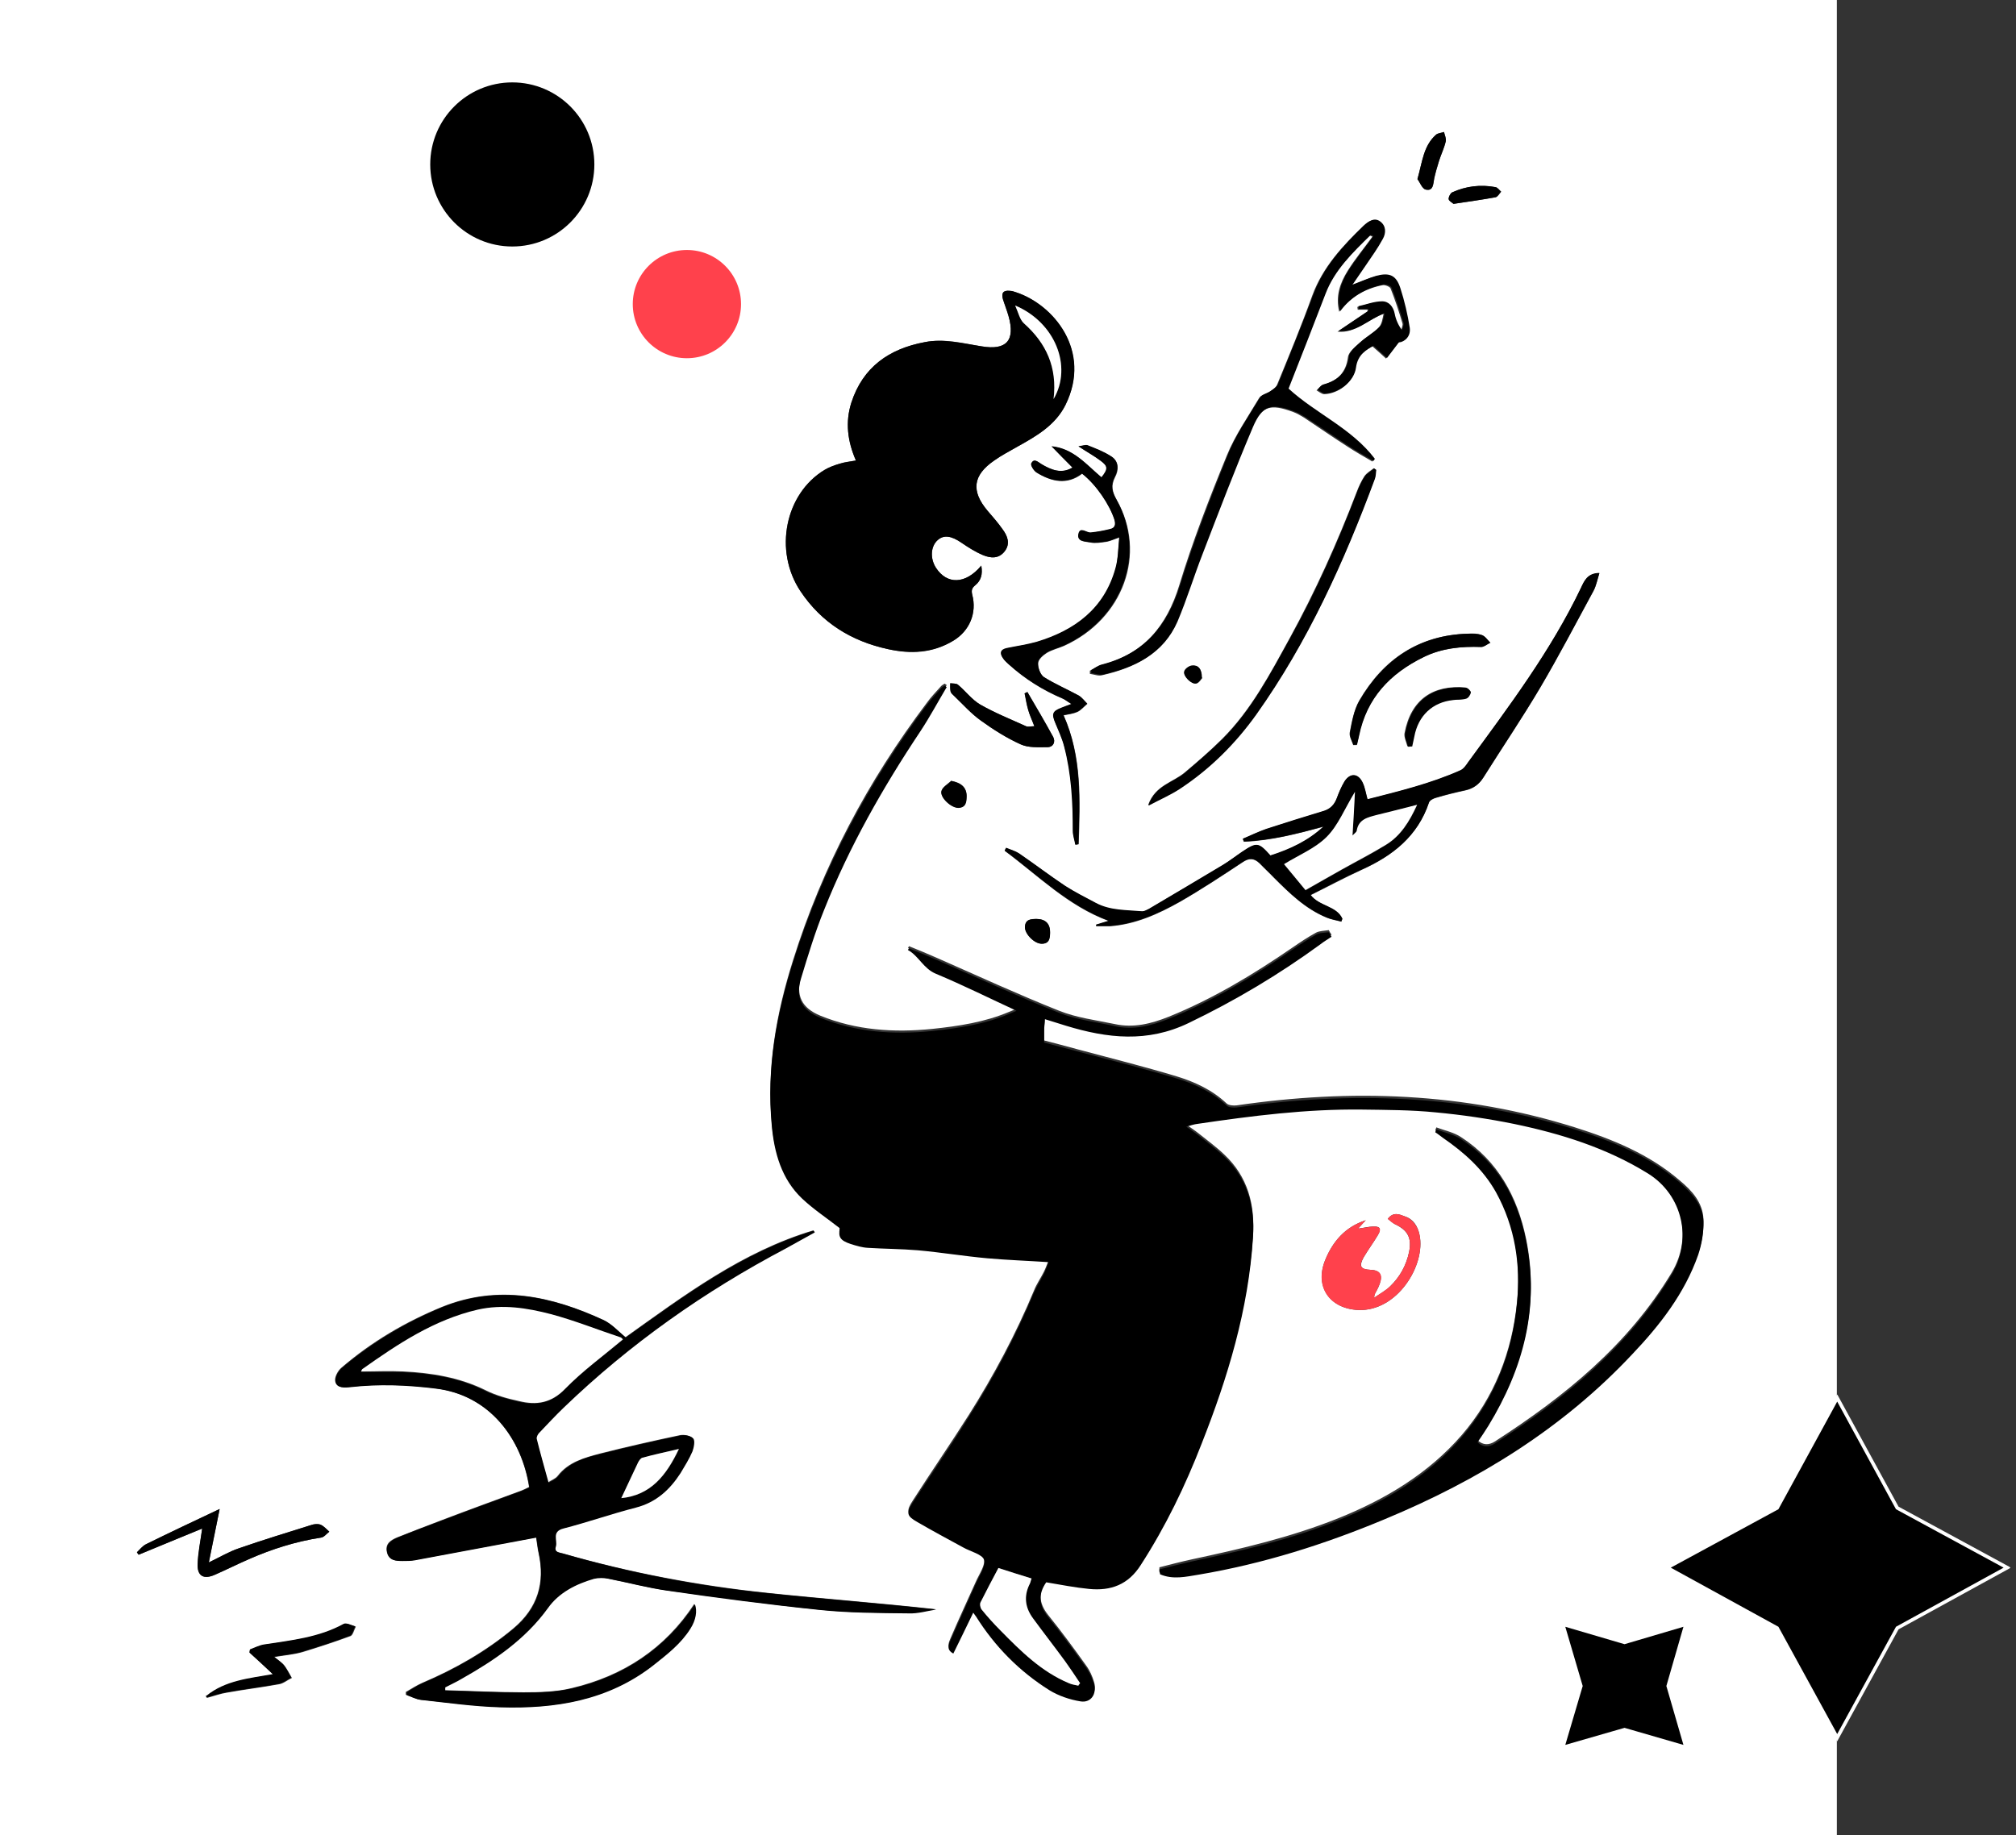 <?xml version="1.0" encoding="UTF-8"?>
<svg id="Livello_2" data-name="Livello 2" xmlns="http://www.w3.org/2000/svg" xmlns:xlink="http://www.w3.org/1999/xlink" version="1.1" viewBox="0 0 577.3 525.6">
  <rect x="0" y="0" width="577.3" height="525.6" fill="#333333" stroke="none"/>
  <defs>
    <style>
      .cls-1 {
        clip-path: url(#clippath);
      }

      .cls-2 {
        fill: none;
      }

      .cls-2, .cls-3, .cls-4, .cls-5 {
        stroke-width: 0px;
      }

      .cls-6 {
        stroke: #fff;
        stroke-miterlimit: 10;
      }

      .cls-6, .cls-4 {
        fill: #000;
      }

      .cls-3 {
        fill: #ff414c;
      }

      .cls-7 {
        clip-path: url(#clippath-1);
      }

      .cls-5 {
        fill: #fff;
      }
    </style>
    <clipPath id="clippath">
      <rect class="cls-2" x="447.2" y="464.9" width="36" height="36"/>
    </clipPath>
    <clipPath id="clippath-1">
      <rect class="cls-2" x="490.9" y="414" width="70.3" height="70.3" transform="translate(-163.5 503.5) rotate(-45)"/>
    </clipPath>
  </defs>
  <g>
    <path class="cls-5" d="M526,526.5H0V0h526v526.5ZM332,449.5c0,.3.1.5.2.8,3.7,1.6,7.4.8,11.1.1,18.4-3.1,36.1-8.7,53.3-15.9,26.6-11.1,50.8-25.9,70.7-47.1,7.9-8.4,15.1-17.5,19-28.6,1.1-3,1.6-6.4,1.5-9.6-.2-4.8-3.3-8.2-6.8-11.1-8.7-7.5-19.2-11.8-30-15.2-31.8-10-64.1-11.1-96.9-6.3-.9.1-2.2,0-2.8-.5-4.1-3.9-9.1-6.2-14.3-7.8-9.3-2.8-18.8-5.2-28.2-7.7-3.3-.9-6.6-1.8-9.8-2.6,0-1.3,0-2.4,0-3.4,0-1,.2-2.1.2-3.3,2.2.7,4.2,1.3,6.1,1.9,11.8,3.6,23.3,4.9,35.1-.8,13.3-6.4,25.9-13.9,37.8-22.6,1-.7,2.1-1.4,3.1-2.1-.3-.4-.6-.9-.8-1.3-1.2.2-2.6.2-3.6.7-2.4,1.3-4.6,2.8-6.8,4.3-11.2,7.7-22.8,14.7-35.4,19.8-5,2-10.1,3.3-15.5,2.1-5.3-1.1-10.9-1.8-15.9-3.8-11.8-4.7-23.3-10-34.9-15.1-2.7-1.2-5.4-2.3-8.1-3.4-.1.2-.2.4-.3.5,3.1,1.7,4.4,5.3,8,6.8,7.9,3.2,15.5,7.1,23.1,10.6.2-.2,0,0-.2.1-.6.3-1.2.5-1.9.8-7.1,3-14.5,4.1-22.1,4.9-10.9,1.1-21.7.4-32-3.8-5.3-2.2-7.1-5.7-5.5-11.3,2-6.6,4-13.2,6.6-19.6,7.3-18.1,16.8-35,27.6-51.2,2.7-4.1,5-8.4,7.5-12.6-.2-.1-.4-.3-.6-.4-.3.2-.7.4-1,.7-1.4,1.6-2.9,3.1-4.1,4.8-16.9,22.4-29.9,46.9-38.3,73.7-4.8,15.2-7.6,30.7-6.1,46.7.7,7.9,2.8,15.3,8.7,21,3.2,3.1,7.1,5.6,10.8,8.5-.4,2.6,0,3.5,3.1,4.5,1.6.5,3.3,1,4.9,1.1,4.8.3,9.6.3,14.3.7,6.7.6,13.3,1.7,20,2.3,5.7.5,11.4.7,17.5,1.1-.5,1.3-.9,2.4-1.4,3.4-.9,1.8-2.1,3.5-2.8,5.3-5.2,12.5-11.5,24.3-18.7,35.7-5.2,8.2-10.7,16.2-15.9,24.3-2.1,3.2-1.9,3.9,1.3,5.8,4.3,2.5,8.7,4.8,13,7.2,2.1,1.2,5.5,2,6,3.6.5,2-1.4,4.6-2.4,6.9-2.4,5.4-4.9,10.7-7.2,16.1-.5,1.2-1.3,2.7.8,3.8,1.9-3.9,3.7-7.7,5.7-11.7.4.5.6.8.8,1.1,5.5,8.6,12.4,15.8,21,21.1,2.6,1.6,5.8,2.7,8.9,3.2,2.9.5,4.8-2,3.9-4.9-.5-1.7-1.2-3.3-2.3-4.8-3.5-4.9-7.1-9.8-10.9-14.5-2.7-3.4-2.8-6.6-.5-9.9,4.2.7,8.2,1.5,12.3,1.9,6.2.6,11.2-1.2,14.8-6.9,7-11,12.6-22.6,17.4-34.7,7.4-19,13.3-38.5,14.7-59,.6-8.9-1.5-16.9-8.2-23.2-2.3-2.2-4.9-4.1-7.4-6.1-1-.8-2.1-1.5-3.5-2.5,1.4-.3,2.3-.6,3.2-.8,15.7-2.3,31.4-4.3,47.2-4.1,7,0,14,.1,21,.8,7.5.7,15,1.9,22.4,3.3,13.5,2.7,26.6,6.8,38.4,14.2,10,6.2,12.8,19,6.8,29-12.5,20.8-30.7,35.5-50.7,48.4-1.6,1-3.3,1.1-4.9-.4,1.1-1.6,2.1-3.1,3.1-4.7,10-16.4,14.7-33.8,10.8-53-2.5-12.1-8.1-22.3-18.6-29.1-2.1-1.4-4.7-1.9-7.1-2.8-.1.3-.2.6-.3.8.7.5,1.4,1.1,2.2,1.6,6.1,4.2,11.5,9.1,15.2,15.6,5.6,10,7.1,20.8,6,32-1.4,14.3-6.5,27.3-15.8,38.1-9.6,11.1-22,18.5-35.5,23.9-13.5,5.4-27.6,8.7-41.7,11.7-3.2.7-6.3,1.5-9.4,2.3ZM281,162c-4.5,5.4-9.9,5.5-13,.6-1.7-2.7-1.5-6.1.5-7.9,1.8-1.6,3.9-1.3,6.9.8,1.9,1.3,3.9,2.6,6.1,3.5,2.2.9,4.5,1.1,6.2-1.1,1.7-2.2.8-4.4-.6-6.3-1.3-1.8-2.9-3.5-4.3-5.3-4.8-5.7-4.2-10.2,1.9-14.4,2.1-1.5,4.5-2.7,6.7-4,5.4-3,10.8-6.1,13.7-11.9,7.6-15.5-3.5-28.8-14.2-32.3-.6-.2-1.1-.3-1.7-.4-1.9-.2-2.5.6-2,2.4.5,1.6,1.1,3.2,1.6,4.8,2,7-.6,9.9-7.7,8.7-5.4-.9-10.7-2.3-16.3-1.2-10.2,1.9-17.7,7.2-21,17.3-1.8,5.6-1.1,11.1,1.3,16.6-1.7.3-3.2.4-4.6.9-1.5.5-3,1-4.4,1.8-11.3,6.8-14.6,23.1-6.9,34.7,6,9,14.5,14.3,25,16.6,6.6,1.4,12.9,1.1,18.8-2.4,4.7-2.8,6.8-8,5.4-13.2-.3-1.3,0-1.9.9-2.7,1.6-1.3,2.2-3.1,1.7-5.6ZM233.3,353c-.1-.2-.2-.4-.4-.6-20.4,6.1-37.1,18.7-53.8,30.6-2.2-1.7-4-3.8-6.2-4.9-14.9-6.9-30.2-10.3-46.3-3.8-10.5,4.3-20.2,10-28.8,17.4-1.1.9-2.1,2.8-1.8,4,.4,1.9,2.5,1.7,4.3,1.5,8.1-.9,16.1-.6,24.2.4,15.8,1.9,24.9,14.6,27,28.3-.8.4-1.6.8-2.4,1.1-7.6,2.8-15.3,5.6-22.9,8.5-4.2,1.6-8.3,3.2-12.4,4.8-1.9.8-3.6,1.8-3,4.3.5,2.3,2.5,2.5,4.4,2.4,1.2,0,2.4,0,3.5-.2,9.1-1.7,18.2-3.4,27.3-5.1,2.5-.5,5-.9,7.5-1.4.3,1.8.4,3.1.7,4.4,1.9,8.6-.2,15.8-7.2,21.7-7.9,6.6-16.7,11.6-26.1,15.6-1.6.7-3.1,1.7-4.7,2.6v.8c1.5.5,2.8,1.3,4.2,1.4,7.5.8,15,1.8,22.6,2.1,15.9.5,31-1.9,44-12.1,3.9-3.1,7.8-6.1,10.5-10.4,1.6-2.5,2-5.1,1.3-7-8.4,12.8-20.3,20.6-35.1,24.1-4.4,1.1-9.2,1.2-13.8,1.2-7.5,0-15-.4-22.5-.6v-.9c1.5-.8,3-1.6,4.5-2.4,9.4-5.3,18.3-11.2,24.8-20.3,3.1-4.4,8-6.9,13.2-8.4,1.3-.4,2.8-.3,4.2,0,5.6,1.1,11.2,2.6,16.8,3.4,14.5,2,29,4,43.5,5.5,8.5.9,17.1.9,25.7,1,2.6,0,5.2-.7,7.8-1.1-16.2-1.8-32.3-3-48.4-4.7-19.8-2.1-39.3-5.8-58.4-11.3-1-.3-2.7-.3-2.1-2.1.6-1.7-1.3-4.2,2.1-5.1,7-1.8,13.8-4.3,20.8-6,5.8-1.5,9.7-5.1,12.8-9.9,1.3-2,2.5-4,3.4-6.2.5-1.1.8-3,.2-3.7-.7-.8-2.6-1.1-3.8-.8-7.6,1.6-15.1,3.3-22.6,5.2-4.5,1.2-9.1,2.4-12.2,6.4-.7.9-2,1.3-2.8,1.9-1.2-4.4-2.3-8.5-3.4-12.6-.1-.5.3-1.3.7-1.7,2.3-2.4,4.6-4.9,7-7.2,18.9-18.4,40.3-33.3,63.6-45.6,2.8-1.5,5.5-3.1,8.3-4.6ZM313.9,264.8c0,.2,0,.3,0,.5,1.3,0,2.6,0,3.9,0,7.3-.5,13.9-3.5,20.1-7,6.1-3.5,12-7.4,17.9-11.3,1.9-1.3,3.3-1.2,4.9.3,1.4,1.4,2.8,2.7,4.1,4.1,4.5,4.5,9,8.9,15,11.4,1.4.6,2.9.8,4.3,1.2.1-.3.2-.5.3-.8-1.7-3.8-6.6-3.5-9.1-6.8,4.9-2.4,9.7-5,14.5-7.2,8.9-4,16.1-9.6,19.4-19.3.2-.7,1.3-1.2,2.1-1.4,2.7-.8,5.5-1.5,8.3-2.1,2.3-.5,3.9-1.7,5.2-3.7,5.4-8.6,11.1-17,16.3-25.8,5.3-9,10.2-18.4,15.2-27.6.8-1.5,1.1-3.2,1.7-5.1-3.5,0-4.4,2.4-5.3,4.3-8.6,18-20.6,33.9-32.3,49.9-.6.9-1.3,1.9-2.2,2.3-8.5,3.8-17.6,6-26.6,8.3-.5-1.8-.8-3.4-1.4-4.8-1.3-2.7-3.6-2.8-5.2-.3-.9,1.5-1.6,3.1-2.2,4.8-.6,1.8-1.7,3-3.6,3.6-5.5,1.7-11.1,3.4-16.6,5.2-2.3.8-4.5,1.8-6.7,2.8,0,.3.2.5.3.8,7.8-.3,15.3-2.3,22.8-4.3-4.4,4.1-9.6,6.6-15.2,8.3-3.4-3.8-3.9-3.9-8.2-1-1.8,1.2-3.6,2.5-5.4,3.7-7,4.2-14.1,8.4-21.2,12.6-.6.3-1.3.7-1.9.7-4.5-.3-9.1-.1-13.3-2.4-3-1.6-6-3.1-8.8-4.9-4.5-3-8.8-6.3-13.2-9.3-1.1-.8-2.5-1.1-3.7-1.6-.1.3-.3.5-.4.8,9.6,7.1,18.1,15.8,29.8,20.1-1.2.4-2.4.7-3.6,1.1ZM387.1,81.6c1.5-2.2,2.6-3.8,3.7-5.4,1.7-2.5,3.5-5,4.9-7.6.9-1.7,1.1-3.7-.8-5-1.7-1.2-3.3,0-4.5,1.1-6,5.8-11.6,11.8-14.6,19.9-3.1,8.6-6.6,17.1-10.1,25.6-.3.8-1.2,1.4-2,1.9-1,.7-2.7,1-3.2,2-3.2,5.4-6.9,10.7-9.2,16.4-5,12.2-9.8,24.6-13.6,37.1-3.6,11.8-10.3,19.8-22.4,22.9-1.1.3-2.1,1.1-3.2,1.6v.9c1.3.2,2.5.7,3.5.4,9.2-2.1,17.3-6,21.3-15.2,2.7-6.3,4.7-12.9,7.2-19.4,4.7-12.1,9.3-24.3,14.4-36.3,2.7-6.3,5.3-6.9,11.8-4.5,1.1.4,2.1,1,3.1,1.6,4.2,2.8,8.4,5.7,12.6,8.4,2.3,1.5,4.6,2.8,7,4.2.1-.2.2-.4.4-.6-6.7-8.7-17-12.9-24.7-20.1,3.5-9.1,7-18.2,10.6-27.2,2.7-6.9,7.8-11.8,12.9-16.8,0,0,.3,0,.8.3-2.4,3.3-5,6.4-7.1,9.8-2.2,3.5-3.5,7.3-2.4,11.7,3.3-4.3,7.4-6.6,12.3-7.6.7-.2,2.2.4,2.4.9,1.3,3.3,2.4,6.6,3.4,10,.2.6-.3,1.4-.4,2.2-1.1-1.6-1.8-3.1-2.1-4.7-.4-2.1-1.7-3.6-3.6-3.6-2.3,0-4.5.9-6.8,1.4,0,0,0,.3.1.8h2.8c0,.2,0,.3,0,.5-2.9,1.9-5.8,3.9-8.6,5.8,5.3.5,8.6-3.5,13.2-5.1-.3,1.4-.5,3-1.4,3.9-1.6,1.7-3.7,2.8-5.5,4.4-1.3,1.2-3.1,2.6-3.3,4.1-.6,4.6-3.1,6.8-7.3,8-.6.2-1.1,1-1.7,1.5.7.4,1.5,1.1,2.2,1.1,4-.1,8.4-3.4,8.8-7.4.4-3.8,2.9-5.1,5-6.3,1.5,1.3,2.7,2.4,3.9,3.5,1.1-1.4,2.1-2.8,3.5-4.6,1.8,0,3.3-1.7,3-4-.5-3.9-1.4-7.7-2.7-11.4-1.2-3.7-3.1-4.5-6.9-3.5-2.2.6-4.2,1.5-7,2.6ZM320.6,153.8c-.4,3.3-.4,6.3-1.1,9.1-3.2,11.5-11.6,17.7-22.5,21-2.8.8-5.7,1.2-8.6,1.8-1.9.4-2.1,1.5-1.1,2.9.5.7,1.1,1.3,1.7,1.8,4.5,4.1,9.6,7.3,15.3,9.7.8.3,1.4.9,2.6,1.6-1.4.5-2.2.8-2.9,1.1-2.6,1-2.8,1.8-1.7,4.4.9,2.1,1.9,4.3,2.5,6.6,2.2,7.9,2.5,16.1,2.5,24.3,0,1.3.5,2.6.7,3.9.3,0,.6-.1.9-.2.4-12.5,1-25-4.3-36.9,1.5-.3,2.9-.5,4-1,1-.5,1.8-1.5,2.8-2.3-.8-.8-1.5-1.7-2.4-2.3-3.3-1.8-6.8-3.3-10-5.3-1.1-.7-1.8-2.7-1.7-4,0-1.1,1.4-2.3,2.5-3,1.5-.9,3.3-1.3,4.9-2,17-7.7,23.8-26.4,15.1-41.8-1.3-2.3-1.7-4.1-.5-6.5,1.1-2,1.2-4.5-1-5.9-2.1-1.3-4.5-2.2-6.8-3.2-.6-.2-1.4.1-2.6.3,2.4,1.6,4.5,2.7,6.3,4.1,2.2,1.6,2.2,2.5.3,4.8-4.3-3.6-8-8.2-14.3-8.9,2,2,3.9,4,6,6.1-3.2,1.8-6.1.6-8.9-1-1-.6-2.1-1.8-2.9-.2-.3.5.7,2.1,1.5,2.6,4.2,2.6,8.7,3.6,13,.3,4.1,3.2,7.9,8.9,9.3,13.2.4,1.4.2,2.4-1.2,2.7-1.8.4-3.7.8-5.6,1-1.2.1-3.1-1.8-3.5.4-.5,2.3,2,2.1,3.4,2.4,1.4.3,3,0,4.5-.2,1.1-.2,2.2-.7,3.9-1.3ZM391.1,349.5c-5.9,1.9-9.5,6.1-11.7,11.6-2.9,7.5,1.4,13.7,9.5,14.1,11.2.5,19.4-12.8,17.6-21.5-.5-2.4-1.7-4.5-4.2-5.3-1.6-.6-3.3-1.4-4.9.7.7.5,1.3,1.1,2,1.5,3.8,1.8,4.9,4,4.1,8-.8,3.8-2.6,7.1-5.4,9.8-1.3,1.3-3,2.2-4.6,3.3,0-1.1.5-1.6.8-2.2.3-.6.6-1.2.8-1.8.9-2.6,0-3.9-2.6-4-2.9-.1-3.4-1-2-3.6,1.3-2.2,2.8-4.2,4.1-6.4,1-1.8.6-2.5-1.4-2.4-1.3,0-2.7.4-4.3.6.9-1,1.5-1.7,2.2-2.4ZM328.9,230.6c3.3-1.7,6.2-3,8.8-4.7,8.6-5.7,16-13,22-21.4,14.7-20.7,25.2-43.7,33.9-67.4.3-.8.3-1.7.4-2.6-.2-.1-.4-.3-.6-.4-.9.7-2,1.3-2.7,2.3-.9,1.4-1.6,2.9-2.2,4.5-5.5,14.4-11.8,28.4-19.2,41.9-5.6,10.2-11,20.5-19.3,28.8-3.4,3.4-7,6.5-10.7,9.6-3.4,2.9-8.5,3.7-10.5,9.3ZM57.9,437.8c-.5,3.6-1.1,6.8-1.3,10-.2,3.6,1.7,4.7,5,3.2,3.2-1.4,6.4-3,9.6-4.4,6.6-2.9,13.5-5.1,20.7-6.2.9-.1,1.6-1.1,2.4-1.7-.8-.7-1.6-1.6-2.5-2-.8-.3-1.9-.2-2.7.1-7,2.2-13.9,4.3-20.8,6.7-2.6.9-5.1,2.4-8.5,4,1.1-5.4,2.1-10.1,3.1-15.3-7.2,3.4-14.2,6.7-21.1,10.1-1,.5-1.7,1.5-2.6,2.3.2.2.3.4.5.7,6-2.5,12-5,18.2-7.5ZM59.1,485.7c0,.2.1.4.2.6,1.9-.5,3.8-1.2,5.7-1.5,5-.9,10-1.5,14.9-2.4,1.3-.2,2.4-1.2,3.7-1.8-.7-1.2-1.3-2.4-2.1-3.5-.7-.9-1.8-1.6-2.9-2.5,3-.5,5.5-.7,8-1.4,4.6-1.4,9.2-2.9,13.8-4.6.7-.3,1-1.8,1.5-2.7-1.1-.3-2.6-1.1-3.3-.7-7.1,3.9-15,4.7-22.8,5.9-1.4.2-2.7.9-4,1.4,0,.3-.1.6-.2.9,2.2,2,4.3,4,6.7,6.2-6.7,1.2-13.5,1.8-19,6.2ZM387.6,213.4h.9c.2-1,.5-1.8.6-2.7,2.2-10.8,8.9-17.8,18.5-22.5,5.2-2.5,10.8-3.1,16.5-2.9.9,0,1.7-.8,2.6-1.2-.8-.8-1.4-1.8-2.4-2.2-1.2-.5-2.6-.5-4-.4-14,.4-24.2,7.3-31.1,19.2-1.5,2.7-2.1,6-2.7,9.1-.2,1.1.6,2.4,1,3.6ZM296.2,208c-1.1,0-1.9.3-2.4,0-4.4-2-8.9-3.8-13.1-6.2-2.4-1.4-4.2-3.8-6.4-5.7-.5-.4-1.4-.3-2.2-.4,0,.8,0,1.6.1,2.3.1.5.7,1,1.1,1.4,2.5,2.4,4.8,5,7.6,7,3.6,2.6,7.4,5,11.4,6.8,2.2,1,5,.8,7.6.8,1.8,0,2.4-1.5,1.7-2.9-2.3-4.4-4.9-8.6-7.4-12.9-.3.1-.5.2-.8.4.3,1.5.5,3.1,1,4.6.4,1.5,1.1,2.9,1.8,4.8ZM403.2,213.8c.3,0,.7,0,1-.1.2-.9.5-1.8.6-2.8,1.1-6,5.2-9.9,11.2-10.5,1.2-.1,2.6,0,3.7-.4.6-.2,1.2-1.1,1.3-1.8,0-.3-.8-1.2-1.4-1.3-9.2-.8-15.6,3.4-17.4,13.1-.2,1.1.5,2.5.8,3.7ZM405.9,51.3c.7.9,1.3,2.8,2.4,3,2.2.5,2.1-1.7,2.4-3.2.4-1.7.9-3.4,1.4-5.1.6-1.8,1.4-3.6,1.9-5.5.2-.8-.3-1.8-.5-2.7-.8.3-1.8.3-2.3.8-3.6,3.2-3.9,7.8-5.3,12.7ZM416.2,58.4c4.3-.7,8.2-1.2,12.1-1.9.6-.1,1.1-1,1.6-1.6-.5-.4-1-1.2-1.6-1.3-4.3-.8-8.5-.3-12.4,1.5-.5.2-1.1,1.3-1,1.9,0,.6,1,1,1.4,1.4ZM272.3,223.7c-1,.9-2.4,1.7-2.7,2.8-.5,1.9,2.9,4.9,4.9,4.8,2.1-.1,2.2-1.8,2.3-3.3,0-2.4-1.4-3.8-4.5-4.4ZM296.7,263.2c-1.3,0-3.1,0-3.2,2.3,0,2,2.7,4.8,4.8,4.8,2.1,0,2.3-1.5,2.4-3.1,0-2.6-1.2-4-4-4ZM344.2,194.1c0-2.5-1.1-3.6-2.8-3.4-.8,0-2,1-2.2,1.7-.4,1.3,2.1,3.7,3.4,3.4.8-.2,1.4-1.3,1.7-1.6Z"/>
    <path class="cls-4" d="M332,449.5c3.1-.8,6.3-1.6,9.4-2.3,14.2-3,28.3-6.3,41.7-11.7,13.5-5.4,26-12.8,35.5-23.9,9.3-10.8,14.4-23.9,15.8-38.1,1.1-11.2-.5-22-6-32-3.7-6.6-9.1-11.4-15.2-15.6-.7-.5-1.4-1.1-2.2-1.6.1-.3.2-.6.3-.8,2.4.9,5,1.4,7.1,2.8,10.6,6.9,16.2,17,18.6,29.1,3.9,19.2-.8,36.6-10.8,53-1,1.6-2,3.1-3.1,4.7,1.6,1.5,3.3,1.4,4.9.4,20-12.9,38.2-27.6,50.7-48.4,6-10,3.2-22.8-6.8-29-11.8-7.3-24.9-11.4-38.4-14.2-7.4-1.5-14.9-2.6-22.4-3.3-7-.7-14-.7-21-.8-15.9-.2-31.6,1.8-47.2,4.1-.9.1-1.8.4-3.2.8,1.4,1,2.5,1.7,3.5,2.5,2.5,2,5.1,3.9,7.4,6.1,6.7,6.3,8.8,14.4,8.2,23.2-1.3,20.6-7.2,40-14.7,59-4.7,12.1-10.3,23.7-17.4,34.7-3.6,5.7-8.6,7.5-14.8,6.9-4.1-.4-8.1-1.2-12.3-1.9-2.3,3.3-2.2,6.5.5,9.9,3.8,4.7,7.4,9.6,10.9,14.5,1,1.4,1.8,3.1,2.3,4.8.8,2.9-1,5.4-3.9,4.9-3.1-.5-6.3-1.6-8.9-3.2-8.6-5.4-15.6-12.5-21-21.1-.2-.3-.4-.5-.8-1.1-1.9,4-3.8,7.8-5.7,11.7-2.1-1.1-1.3-2.6-.8-3.8,2.4-5.4,4.8-10.7,7.2-16.1,1-2.3,2.9-5,2.4-6.9-.4-1.6-3.9-2.4-6-3.6-4.4-2.4-8.7-4.7-13-7.2-3.2-1.8-3.4-2.6-1.3-5.8,5.3-8.1,10.8-16.1,15.9-24.3,7.2-11.4,13.5-23.2,18.7-35.7.8-1.8,1.9-3.5,2.8-5.3.5-1,.9-2.1,1.4-3.4-6.1-.4-11.8-.6-17.5-1.1-6.7-.6-13.3-1.7-20-2.3-4.8-.4-9.6-.4-14.3-.7-1.7-.1-3.3-.6-4.9-1.1-3-1-3.6-2-3.1-4.5-3.7-2.9-7.5-5.4-10.8-8.5-5.9-5.6-8-13.1-8.7-21-1.5-16,1.3-31.5,6.1-46.7,8.4-26.8,21.5-51.3,38.3-73.7,1.3-1.7,2.7-3.2,4.1-4.8.3-.3.7-.5,1-.7.2.1.4.3.6.4-2.5,4.2-4.8,8.5-7.5,12.6-10.8,16.2-20.4,33.1-27.6,51.2-2.6,6.4-4.6,13-6.6,19.6-1.7,5.5.1,9.1,5.5,11.3,10.3,4.2,21.1,4.9,32,3.8,7.5-.8,15-1.9,22.1-4.9.6-.3,1.2-.5,1.9-.8.2-.1.4-.3.2-.1-7.6-3.5-15.2-7.3-23.1-10.6-3.6-1.5-4.9-5.1-8-6.8.1-.2.2-.4.3-.5,2.7,1.1,5.4,2.2,8.1,3.4,11.6,5.1,23.1,10.4,34.9,15.1,5,2,10.6,2.6,15.9,3.8,5.4,1.2,10.5-.1,15.5-2.1,12.6-5.1,24.2-12.1,35.4-19.8,2.2-1.5,4.5-3,6.8-4.3,1-.6,2.4-.5,3.6-.7.3.4.6.9.8,1.3-1,.7-2.1,1.3-3.1,2.1-11.9,8.7-24.5,16.2-37.8,22.6-11.8,5.7-23.3,4.4-35.1.8-1.9-.6-3.8-1.2-6.1-1.9,0,1.2-.2,2.3-.2,3.3,0,1,0,2,0,3.4,3.2.9,6.5,1.7,9.8,2.6,9.4,2.5,18.9,4.9,28.2,7.7,5.2,1.6,10.2,3.9,14.3,7.8.6.5,1.9.6,2.8.5,32.7-4.7,65.1-3.7,96.9,6.3,10.8,3.4,21.2,7.6,30,15.2,3.4,3,6.6,6.4,6.8,11.1.1,3.2-.5,6.6-1.5,9.6-3.9,11.1-11,20.2-19,28.6-19.9,21.2-44,36-70.7,47.1-17.2,7.2-34.9,12.8-53.3,15.9-3.7.6-7.4,1.5-11.1-.1,0-.3-.1-.5-.2-.8ZM285.9,449.1c-1.8,3.4-3.5,6.6-5.1,9.8-.3.5,0,1.6.3,2.1,1.7,2.1,3.5,4.1,5.4,6,5.8,5.9,11.7,11.8,19.6,15.1.8.4,1.8.5,2.7.7.2-.2.4-.4.5-.7-1.4-2.1-2.8-4.3-4.3-6.3-3-4.1-6.2-8.2-9.2-12.3-2.2-3-2.7-6.3-1-9.7.2-.4.3-.9.6-1.7-3.3-1-6.4-2-9.5-3Z"/>
    <path class="cls-4" d="M281,162c.4,2.5-.1,4.3-1.7,5.6-1,.8-1.2,1.4-.9,2.7,1.4,5.3-.8,10.4-5.4,13.2-5.9,3.6-12.2,3.9-18.8,2.4-10.5-2.3-19-7.6-25-16.6-7.7-11.6-4.3-27.9,6.9-34.7,1.3-.8,2.9-1.4,4.4-1.8,1.4-.4,2.9-.6,4.6-.9-2.4-5.5-3.1-11-1.3-16.6,3.3-10.2,10.8-15.4,21-17.3,5.5-1.1,10.9.4,16.3,1.2,7.1,1.2,9.7-1.6,7.7-8.7-.4-1.6-1.1-3.2-1.6-4.8-.5-1.8.1-2.6,2-2.4.6,0,1.2.2,1.7.4,10.8,3.5,21.9,16.8,14.2,32.3-2.9,5.8-8.3,8.9-13.7,11.9-2.3,1.3-4.6,2.5-6.7,4-6.1,4.2-6.7,8.7-1.9,14.4,1.5,1.7,3,3.4,4.3,5.3,1.4,1.9,2.3,4.1.6,6.3-1.7,2.2-4,2-6.2,1.1-2.1-.9-4.2-2.2-6.1-3.5-2.9-2-5.1-2.4-6.9-.8-2,1.8-2.2,5.2-.5,7.9,3.2,4.9,8.5,4.8,13-.6ZM301.7,114.3c5.5-9.4.4-22-11-26.8,1,2,1.3,4,2.5,5.1,6.4,5.7,9.6,12.6,8.5,21.7Z"/>
    <path class="cls-4" d="M233.3,353c-2.8,1.5-5.5,3.1-8.3,4.6-23.3,12.3-44.6,27.3-63.6,45.6-2.4,2.3-4.7,4.8-7,7.2-.4.4-.8,1.2-.7,1.7,1,4.1,2.2,8.2,3.4,12.6.8-.5,2.1-1,2.8-1.9,3.1-4,7.7-5.3,12.2-6.4,7.5-1.9,15-3.6,22.6-5.2,1.2-.3,3.1,0,3.8.8.6.6.2,2.6-.2,3.7-.9,2.1-2.2,4.2-3.4,6.2-3.1,4.8-7,8.4-12.8,9.9-7,1.8-13.8,4.2-20.8,6-3.4.9-1.6,3.4-2.1,5.1-.6,1.8,1.1,1.8,2.1,2.1,19.1,5.5,38.6,9.3,58.4,11.3,16.1,1.7,32.2,2.9,48.4,4.7-2.6.4-5.2,1.2-7.8,1.1-8.6-.1-17.2-.1-25.7-1-14.5-1.5-29.1-3.4-43.5-5.5-5.6-.8-11.2-2.3-16.8-3.4-1.3-.3-2.9-.3-4.2,0-5.2,1.5-10.1,4-13.2,8.4-6.5,9-15.4,15-24.8,20.3-1.5.9-3.1,1.6-4.6,2.4v.9c7.6.2,15.1.6,22.6.6,4.6,0,9.3-.2,13.8-1.2,14.8-3.5,26.7-11.4,35.1-24.1.7,1.9.3,4.5-1.3,7-2.7,4.3-6.6,7.3-10.5,10.4-13,10.2-28.2,12.6-44,12.1-7.5-.2-15.1-1.3-22.6-2.1-1.4-.2-2.7-.9-4.1-1.4v-.8c1.4-.9,2.9-1.9,4.5-2.6,9.4-4,18.2-9,26.1-15.6,7-5.8,9.1-13,7.2-21.7-.3-1.3-.4-2.6-.7-4.4-2.5.5-5,.9-7.5,1.4-9.1,1.7-18.2,3.4-27.3,5.1-1.1.2-2.3.2-3.5.2-1.9,0-3.8-.1-4.4-2.4-.6-2.4,1.1-3.5,3-4.3,4.1-1.7,8.3-3.3,12.4-4.8,7.6-2.9,15.3-5.7,22.9-8.5.9-.3,1.7-.8,2.4-1.1-2.1-13.7-11.2-26.5-27-28.3-8.1-1-16.1-1.3-24.2-.4-1.8.2-3.8.3-4.3-1.5-.3-1.1.8-3.1,1.8-4,8.7-7.3,18.3-13.1,28.8-17.4,16.1-6.5,31.4-3.1,46.3,3.8,2.3,1.1,4.1,3.1,6.2,4.9,16.7-11.9,33.5-24.5,53.8-30.6.1.2.2.4.4.6ZM103.3,393c4.2,0,8.1-.1,12,0,8.2.4,16.2,1.6,23.7,5.4,3,1.5,6.3,2.3,9.6,3.1,5,1.1,9.2.5,13.2-3.6,5-5.2,10.9-9.4,16.5-14.1-.3-.2-.5-.5-.8-.6-6.6-2.3-13.1-4.9-19.8-6.6-6.8-1.8-13.8-2.9-21-1.3-12.4,2.8-22.8,9.7-33,17-.2.1-.2.4-.5.9ZM177.9,429.1c8.5-.8,13-6.5,16.6-14.1-3.8.9-7.1,1.6-10.4,2.5-.5.1-1,.8-1.3,1.4-1.7,3.4-3.2,6.8-4.8,10.2Z"/>
    <path class="cls-4" d="M313.9,264.8c1.2-.4,2.4-.7,3.6-1.1-11.7-4.4-20.2-13-29.8-20.1.1-.3.3-.5.4-.8,1.2.5,2.6.9,3.7,1.6,4.4,3,8.7,6.3,13.2,9.3,2.8,1.8,5.8,3.3,8.8,4.9,4.1,2.2,8.8,2,13.3,2.4.6,0,1.3-.4,1.9-.7,7.1-4.2,14.2-8.4,21.2-12.6,1.9-1.1,3.6-2.5,5.4-3.7,4.3-2.9,4.8-2.8,8.2,1,5.6-1.8,10.8-4.2,15.2-8.3-7.5,2.1-15,4-22.8,4.3,0-.3-.2-.5-.3-.8,2.2-.9,4.4-2,6.7-2.8,5.5-1.8,11-3.5,16.6-5.2,1.8-.6,2.9-1.8,3.6-3.6.6-1.6,1.3-3.3,2.2-4.8,1.6-2.5,3.9-2.4,5.2.3.7,1.4.9,3,1.4,4.8,9-2.3,18.1-4.5,26.6-8.3.9-.4,1.6-1.4,2.2-2.3,11.7-16,23.7-31.9,32.3-49.9.9-1.9,1.8-4.3,5.3-4.3-.6,1.9-.9,3.6-1.7,5.1-5,9.2-9.9,18.6-15.2,27.6-5.2,8.8-10.9,17.2-16.3,25.8-1.2,2-2.9,3.2-5.2,3.7-2.8.6-5.6,1.3-8.3,2.1-.8.2-1.9.8-2.1,1.4-3.2,9.7-10.4,15.3-19.4,19.3-4.9,2.2-9.6,4.7-14.5,7.2,2.5,3.3,7.4,3.1,9.1,6.8-.1.3-.2.5-.3.8-1.5-.4-3-.6-4.3-1.2-6-2.5-10.5-6.9-15-11.4-1.4-1.4-2.8-2.7-4.1-4.1-1.5-1.5-3-1.6-4.9-.3-5.9,3.9-11.8,7.8-17.9,11.3-6.2,3.5-12.8,6.4-20.1,7-1.3,0-2.6,0-3.9,0,0-.2,0-.3,0-.5ZM373.9,255c3.7-2.1,7.1-4,10.4-5.9,4.2-2.3,8.5-4.5,12.5-7,4.3-2.6,6.8-6.7,9-11.5-4.2,1-7.8,1.9-11.5,2.9-2.6.7-5.3,1.2-5.8,4.6,0,.2-.4.4-1.2,1.3.2-4.4.4-8.1.7-12.5-2.9,4.9-4.8,9.6-8.1,12.9-3.3,3.3-8.1,5.3-12.2,7.8,2,2.4,4.2,5,6.2,7.5Z"/>
    <path class="cls-4" d="M387.1,81.6c2.8-1,4.9-2,7-2.6,3.8-1,5.7-.2,6.9,3.5,1.2,3.7,2.1,7.6,2.7,11.4.3,2.3-1.2,3.9-3,4-1.4,1.8-2.4,3.2-3.5,4.6-1.2-1.1-2.4-2.1-3.9-3.5-2,1.2-4.5,2.5-5,6.3-.5,3.9-4.8,7.2-8.8,7.4-.7,0-1.5-.7-2.2-1.1.5-.5,1-1.3,1.7-1.5,4.1-1.1,6.7-3.4,7.3-8,.2-1.5,2-2.9,3.3-4.1,1.7-1.6,3.8-2.7,5.5-4.4.9-.9,1.1-2.5,1.4-3.9-4.6,1.7-7.9,5.6-13.2,5.1,2.9-1.9,5.8-3.9,8.6-5.8,0-.2,0-.3,0-.5h-2.8c0-.5-.1-.8-.1-.8,2.3-.5,4.5-1.4,6.8-1.4,1.9,0,3.2,1.5,3.6,3.6.3,1.6,1,3.2,2.1,4.7.2-.7.6-1.5.4-2.2-1-3.4-2.1-6.7-3.4-10-.2-.6-1.7-1.1-2.4-.9-4.9,1-9.1,3.3-12.3,7.6-1.1-4.4.2-8.2,2.4-11.7,2.2-3.3,4.7-6.5,7.1-9.8-.6-.2-.8-.3-.8-.3-5.1,5-10.3,10-12.9,16.8-3.5,9.1-7,18.1-10.6,27.2,7.7,7.1,18,11.3,24.7,20.1-.1.2-.2.4-.4.6-2.3-1.4-4.7-2.7-7-4.2-4.2-2.8-8.4-5.6-12.6-8.4-1-.6-2-1.2-3.1-1.6-6.5-2.4-9.1-1.8-11.8,4.5-5.1,12-9.7,24.1-14.4,36.3-2.5,6.4-4.5,13-7.2,19.4-4,9.2-12.1,13.1-21.3,15.2-1.1.2-2.3-.3-3.4-.4v-.9c.9-.5,1.9-1.3,3.1-1.6,12.1-3.1,18.8-11.1,22.4-22.9,3.9-12.6,8.7-24.9,13.6-37.1,2.3-5.8,6-11.1,9.2-16.4.6-1,2.2-1.2,3.2-2,.7-.5,1.6-1.1,2-1.9,3.4-8.5,6.9-17,10.1-25.6,3-8.1,8.6-14.1,14.6-19.9,1.2-1.1,2.8-2.3,4.5-1.1,1.8,1.3,1.7,3.4.8,5-1.4,2.6-3.2,5.1-4.9,7.6-1.1,1.6-2.2,3.2-3.7,5.4Z"/>
    <path class="cls-4" d="M320.6,153.8c-1.7.6-2.8,1.2-3.9,1.3-1.5.2-3,.5-4.5.2-1.4-.3-3.9-.1-3.4-2.4.5-2.2,2.3-.3,3.5-.4,1.9-.2,3.7-.5,5.6-1,1.4-.3,1.6-1.3,1.2-2.7-1.4-4.3-5.2-10-9.3-13.2-4.3,3.3-8.7,2.3-13-.3-.8-.5-1.8-2.1-1.5-2.6.8-1.6,1.9-.4,2.9.2,2.8,1.7,5.7,2.9,8.9,1-2.1-2.1-4.1-4.1-6-6.1,6.3.6,10,5.3,14.3,8.9,1.9-2.4,1.9-3.2-.3-4.8-1.9-1.4-3.9-2.5-6.3-4.1,1.1-.1,2-.5,2.6-.3,2.3.9,4.7,1.8,6.8,3.2,2.2,1.4,2.1,3.8,1,5.9-1.3,2.4-.8,4.2.5,6.5,8.6,15.4,1.8,34.1-15.1,41.8-1.6.7-3.4,1.1-4.9,2-1.1.7-2.5,1.9-2.5,3,0,1.3.7,3.3,1.7,4,3.2,2,6.7,3.5,10,5.3.9.5,1.6,1.5,2.4,2.3-.9.8-1.7,1.8-2.8,2.3-1.2.6-2.6.7-4,1,5.3,11.8,4.7,24.4,4.3,36.9-.3,0-.6.1-.9.2-.2-1.3-.7-2.6-.7-3.9,0-8.2-.4-16.3-2.5-24.3-.6-2.3-1.6-4.4-2.5-6.6-1.1-2.6-.9-3.4,1.7-4.4.8-.3,1.5-.6,2.9-1.1-1.2-.7-1.9-1.3-2.6-1.6-5.6-2.4-10.7-5.6-15.3-9.7-.6-.6-1.3-1.1-1.7-1.8-1-1.4-.8-2.5,1.1-2.9,2.9-.6,5.8-1,8.6-1.8,10.9-3.3,19.3-9.5,22.5-21,.8-2.7.8-5.7,1.1-9.1Z"/>
    <path class="cls-3" d="M391.1,349.5c-.6.7-1.3,1.4-2.2,2.4,1.6-.2,3-.5,4.3-.6,2-.1,2.5.7,1.4,2.4-1.3,2.2-2.8,4.2-4.1,6.4-1.5,2.6-.9,3.4,2,3.6,2.7.1,3.6,1.4,2.6,4-.2.6-.5,1.2-.8,1.8-.3.6-.7,1.1-.8,2.2,1.5-1.1,3.2-2,4.6-3.3,2.8-2.7,4.6-6,5.4-9.8.8-4-.3-6.3-4.1-8-.7-.3-1.3-.9-2-1.5,1.6-2.1,3.4-1.3,4.9-.7,2.4.9,3.7,2.9,4.2,5.3,1.8,8.7-6.4,22-17.6,21.5-8.1-.4-12.5-6.5-9.5-14.1,2.2-5.5,5.8-9.7,11.7-11.6Z"/>
    <path class="cls-4" d="M328.9,230.6c2-5.7,7.1-6.4,10.5-9.3,3.6-3.1,7.3-6.3,10.7-9.6,8.3-8.3,13.7-18.7,19.3-28.8,7.5-13.5,13.7-27.5,19.2-41.9.6-1.6,1.3-3.1,2.2-4.5.6-.9,1.8-1.5,2.7-2.3.2.1.4.3.6.4-.1.9-.1,1.8-.4,2.6-8.8,23.7-19.2,46.7-33.9,67.4-6,8.4-13.3,15.7-22,21.4-2.6,1.7-5.6,3-8.8,4.7Z"/>
    <path class="cls-4" d="M57.9,437.8c-6.2,2.6-12.2,5-18.2,7.5-.2-.2-.3-.4-.5-.7.8-.8,1.6-1.8,2.6-2.3,6.9-3.4,13.9-6.7,21.1-10.1-1.1,5.2-2,9.9-3.1,15.3,3.3-1.6,5.8-3.1,8.5-4,6.9-2.4,13.8-4.5,20.8-6.7.9-.3,2-.4,2.7-.1,1,.4,1.7,1.3,2.5,2-.8.6-1.5,1.6-2.4,1.7-7.2,1.1-14.1,3.3-20.7,6.2-3.2,1.4-6.4,3-9.6,4.4-3.3,1.5-5.2.4-5-3.2.1-3.2.8-6.4,1.3-10Z"/>
    <path class="cls-4" d="M59.1,485.7c5.4-4.4,12.2-5,19-6.2-2.3-2.2-4.5-4.2-6.7-6.2,0-.3.1-.6.2-.9,1.3-.5,2.7-1.2,4-1.4,7.8-1.2,15.7-2,22.8-5.9.8-.4,2.2.4,3.3.7-.5.9-.8,2.5-1.5,2.7-4.5,1.7-9.1,3.2-13.8,4.6-2.4.7-5,.9-8,1.4,1.2,1,2.2,1.6,2.9,2.5.8,1,1.4,2.3,2.1,3.5-1.2.6-2.4,1.6-3.7,1.8-4.9.9-9.9,1.5-14.9,2.4-1.9.3-3.8,1-5.7,1.5,0-.2-.1-.4-.2-.6Z"/>
    <path class="cls-4" d="M387.6,213.4c-.4-1.2-1.2-2.5-1-3.6.6-3.1,1.1-6.4,2.7-9.1,6.9-11.8,17.1-18.8,31.1-19.2,1.3,0,2.8,0,4,.4.9.3,1.6,1.4,2.4,2.2-.9.4-1.8,1.2-2.6,1.2-5.7-.2-11.3.3-16.5,2.9-9.6,4.7-16.3,11.7-18.5,22.5-.2.9-.4,1.8-.6,2.6h-.9Z"/>
    <path class="cls-4" d="M296.2,208c-.7-1.8-1.4-3.3-1.8-4.8-.4-1.5-.6-3.1-1-4.6.3-.1.5-.2.8-.4,2.5,4.3,5,8.6,7.4,12.9.7,1.4,0,2.9-1.7,2.9-2.6,0-5.4.2-7.6-.8-4-1.8-7.8-4.2-11.4-6.8-2.8-2-5.1-4.6-7.6-7-.4-.4-1-.8-1.1-1.4-.2-.7-.1-1.5-.1-2.3.7.1,1.7,0,2.2.4,2.2,1.8,4,4.3,6.4,5.7,4.2,2.4,8.7,4.2,13.1,6.2.6.3,1.4,0,2.4,0Z"/>
    <path class="cls-4" d="M403.2,213.8c-.3-1.2-1-2.5-.8-3.7,1.8-9.7,8.2-13.9,17.4-13.1.5,0,1.4.9,1.4,1.3-.1.7-.7,1.6-1.3,1.8-1.2.4-2.5.2-3.7.4-6,.6-10.1,4.5-11.2,10.5-.2.9-.4,1.8-.6,2.8-.3,0-.7,0-1,.1Z"/>
    <path class="cls-4" d="M405.9,51.3c1.4-4.9,1.7-9.5,5.3-12.7.6-.5,1.6-.5,2.3-.8.2.9.7,1.9.5,2.7-.4,1.9-1.3,3.6-1.9,5.5-.5,1.7-1.1,3.4-1.4,5.1-.3,1.5-.2,3.7-2.4,3.2-1-.2-1.7-2.1-2.4-3Z"/>
    <path class="cls-4" d="M416.2,58.4c-.4-.4-1.3-.8-1.4-1.4,0-.6.5-1.6,1-1.9,4-1.8,8.2-2.3,12.4-1.5.6.1,1.1.8,1.6,1.3-.5.5-1,1.5-1.6,1.6-3.9.7-7.8,1.3-12.1,1.9Z"/>
    <path class="cls-4" d="M272.3,223.7c3,.5,4.5,1.9,4.5,4.4,0,1.5-.1,3.2-2.3,3.3-2.1.1-5.4-3-4.9-4.8.3-1.1,1.8-1.9,2.7-2.8Z"/>
    <path class="cls-4" d="M296.7,263.2c2.7,0,4.1,1.4,4,4,0,1.6-.2,3.1-2.4,3.1-2.1,0-4.9-2.8-4.8-4.8.1-2.3,1.8-2.2,3.2-2.3Z"/>
    <path class="cls-4" d="M344.2,194.1c-.3.3-.9,1.4-1.7,1.6-1.3.4-3.8-2.1-3.4-3.4.2-.8,1.4-1.6,2.2-1.7,1.8-.2,2.8.9,2.8,3.4Z"/>
    <path class="cls-5" d="M285.9,449.1c3.1,1,6.2,2,9.5,3-.3.8-.3,1.2-.6,1.7-1.7,3.5-1.2,6.7,1,9.7,3,4.1,6.2,8.2,9.2,12.3,1.5,2.1,2.9,4.2,4.3,6.3-.2.2-.4.4-.5.7-.9-.2-1.8-.3-2.7-.7-7.9-3.3-13.8-9.2-19.6-15.1-1.9-1.9-3.7-3.9-5.4-6-.4-.5-.6-1.6-.3-2.1,1.6-3.2,3.3-6.4,5.1-9.8Z"/>
    <path class="cls-5" d="M301.7,114.3c1.1-9.1-2.1-16-8.5-21.7-1.2-1.1-1.6-3.1-2.5-5.1,11.4,4.8,16.5,17.4,11,26.8Z"/>
    <path class="cls-5" d="M103.3,393c.3-.5.3-.8.5-.9,10.2-7.2,20.5-14.1,33-17,7.1-1.6,14.1-.5,21,1.3,6.7,1.8,13.2,4.4,19.8,6.6.3,0,.5.4.8.6-5.6,4.7-11.5,9-16.5,14.1-4,4.2-8.3,4.8-13.2,3.6-3.3-.7-6.6-1.6-9.6-3.1-7.5-3.7-15.5-5-23.7-5.4-3.9-.2-7.8,0-12,0Z"/>
    <path class="cls-5" d="M177.9,429.1c1.6-3.4,3.2-6.8,4.8-10.2.3-.6.8-1.3,1.3-1.4,3.3-.9,6.6-1.6,10.4-2.5-3.6,7.6-8.1,13.3-16.6,14.1Z"/>
    <path class="cls-5" d="M373.9,255c-2-2.4-4.2-5.1-6.2-7.5,4.2-2.6,8.9-4.5,12.2-7.8,3.3-3.3,5.1-8,8.1-12.9-.2,4.3-.4,8-.7,12.5.8-.8,1.1-1,1.2-1.3.5-3.4,3.2-3.9,5.8-4.6,3.7-.9,7.3-1.8,11.5-2.9-2.2,4.8-4.7,8.9-9,11.5-4.1,2.5-8.4,4.7-12.5,7-3.4,1.9-6.7,3.8-10.4,5.9Z"/>
  </g>
  <g class="cls-1">
    <path class="cls-6" d="M465.2,470.4l17.6-5.2-5.1,17.7,5.1,17.6-17.6-5.1-17.7,5.1,5.2-17.6-5.2-17.7,17.7,5.2Z"/>
  </g>
  <g class="cls-7">
    <path class="cls-6" d="M543.3,431.9l31.5,17.1-31.5,17.3-17.2,31.4-17.2-31.4-31.5-17.3,31.5-17.1,17.2-31.5,17.2,31.5Z"/>
  </g>
  <circle class="cls-3" cx="196.7" cy="87.1" r="15.5"/>
  <circle class="cls-4" cx="146.7" cy="47.1" r="23.5"/>
</svg>